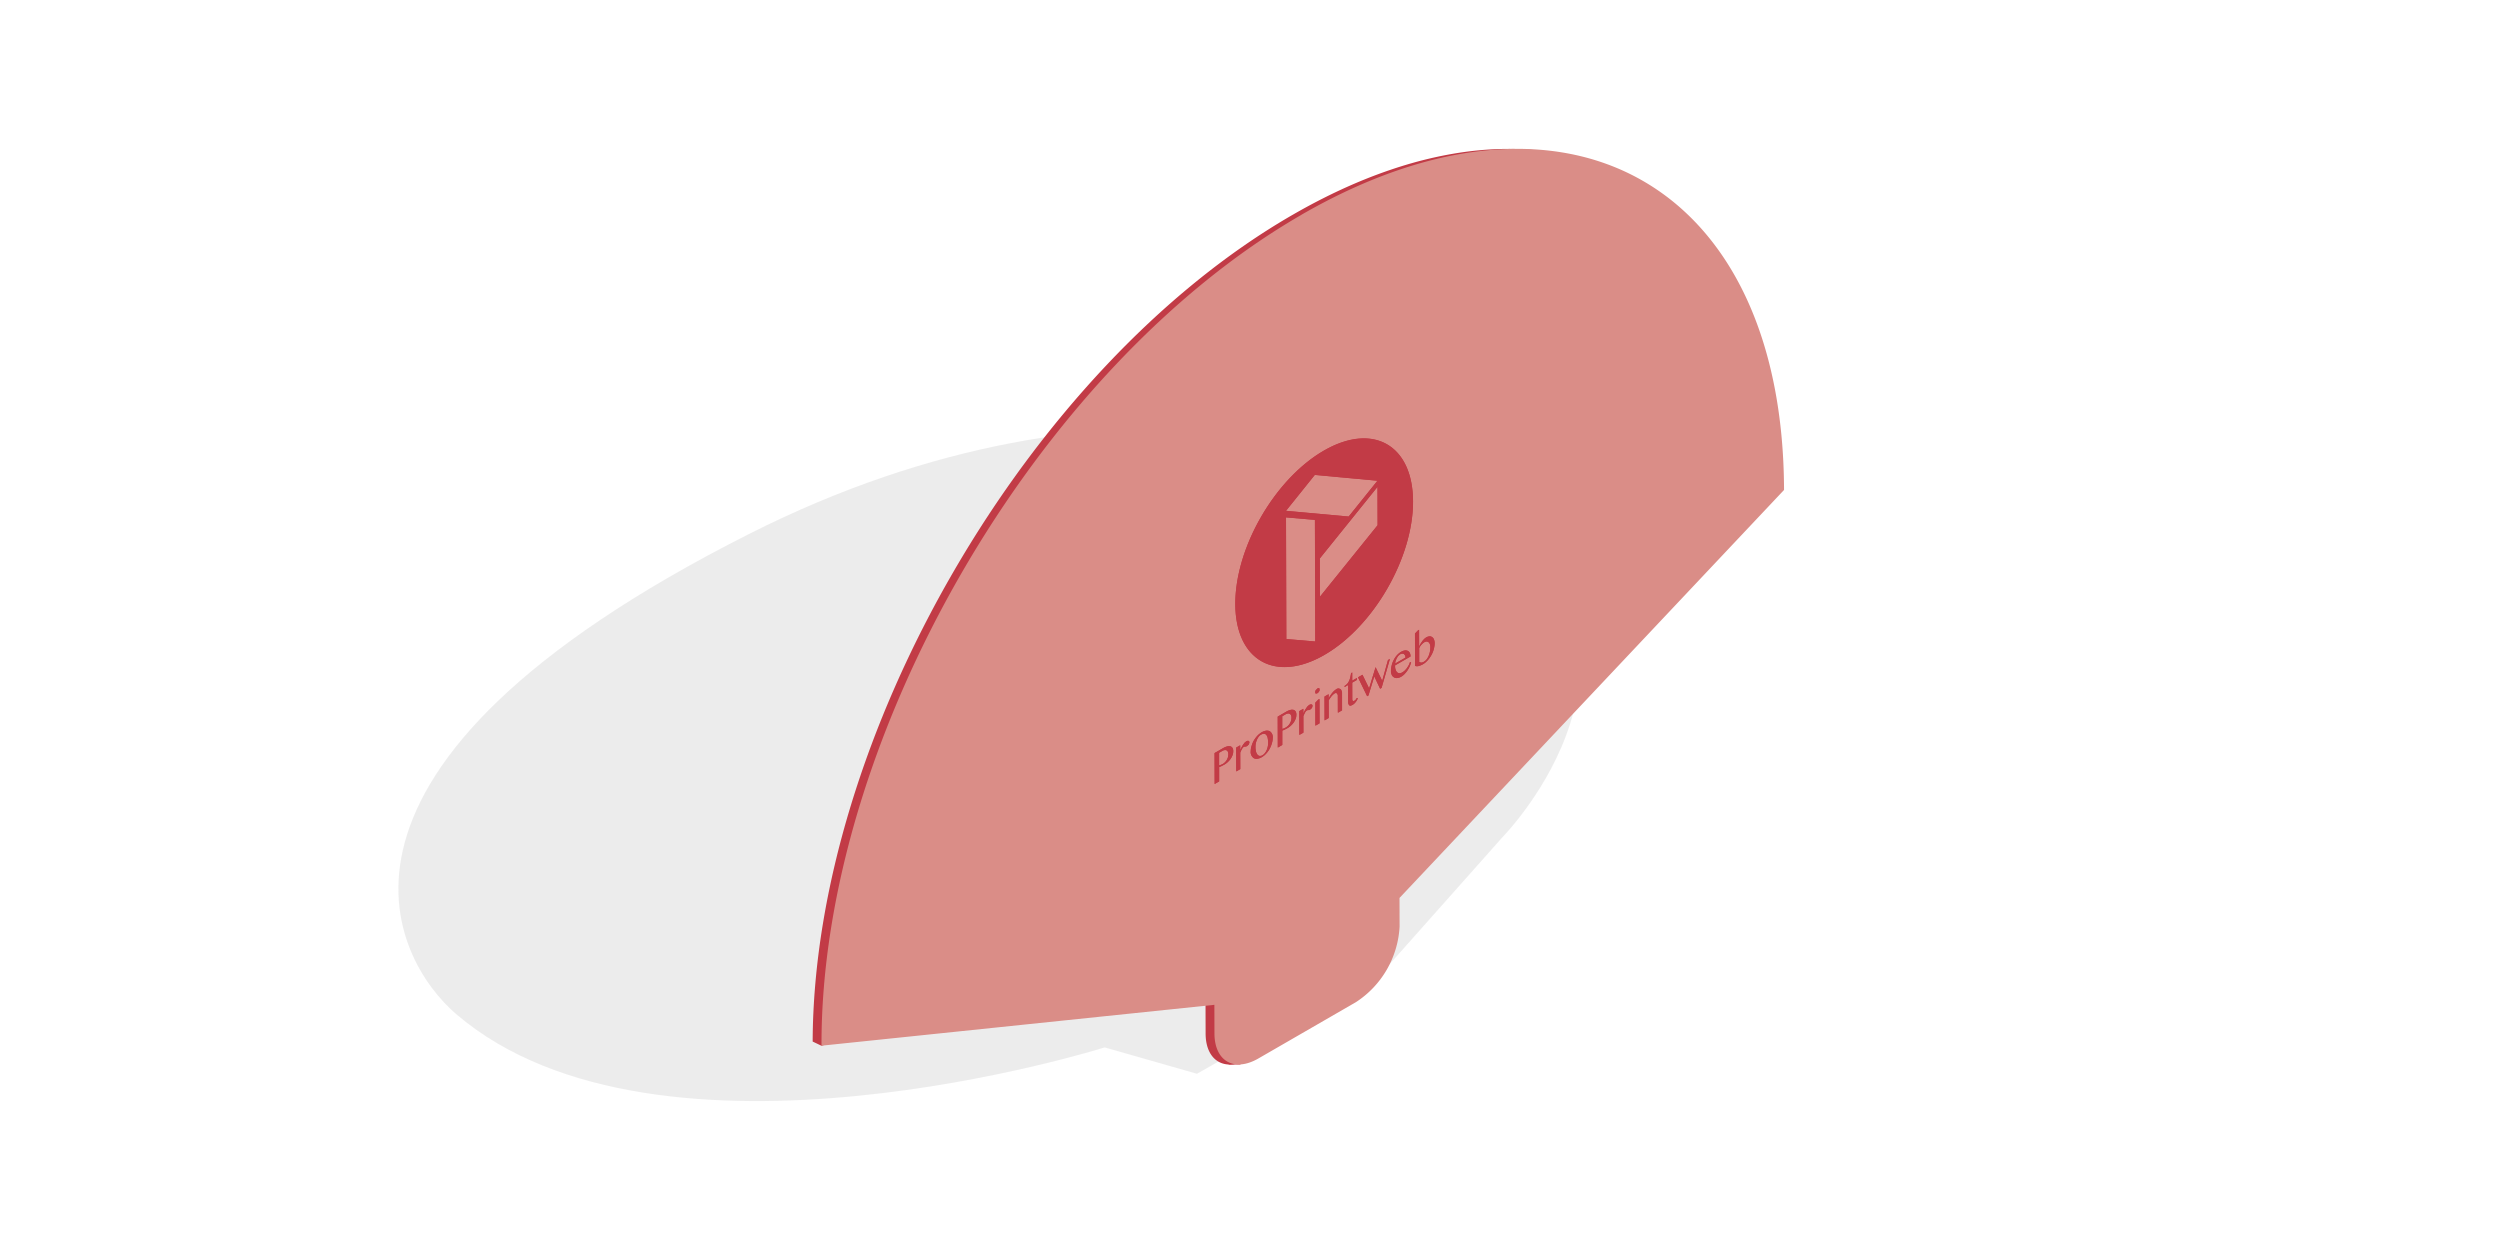<svg id="off" xmlns="http://www.w3.org/2000/svg" xmlns:xlink="http://www.w3.org/1999/xlink" viewBox="0 0 283.465 141.732"><defs><style>.cls-1{opacity:0.5;filter:url(#AI_DesenfoqueGaussiano_4);}.cls-2{fill:#dadada;}.cls-3{fill:#c23b46;}.cls-4{fill:#da8d87;}</style><filter id="AI_DesenfoqueGaussiano_4" name="AI_DesenfoqueGaussiano_4"><feGaussianBlur stdDeviation="4"/></filter></defs><title>ON_Restauració</title><g class="cls-1"><path class="cls-2" d="M167.707,56.615c-7.347-5.056-40.7-17.338-82.8,3.94C32.238,87.172,44.616,108.924,51.76,115.018c23.051,19.665,73.494,3.745,73.494,3.745l10.467,2.99L157.6,109.288l12.769-14.371S191.76,73.169,167.707,56.615Z"/></g><polygon class="cls-3" points="141.361 117.983 140.647 120.694 139.349 120.704 137.565 119.182 141.361 117.983"/><path class="cls-3" d="M146.545,24.37c30.133-17.4,54.639-3.431,54.737,31.193l-43.6,46.255.009,3.252a10.914,10.914,0,0,1-4.95,8.565l-11.067,6.39c-2.741,1.582-4.966.306-4.975-2.835l-.009-3.252-43.038,4.478-.508.159-1-.477c.124-34.535,24.394-76.406,54.4-93.728"/><path class="cls-4" d="M161.49,72.825l-.164.121-.164.164-.142.185-.1.189,0,1.579.1.038.112.03a.645.645,0,0,0,.321-.1,1.072,1.072,0,0,0,.3-.258,1.784,1.784,0,0,0,.231-.391,2.385,2.385,0,0,0,.148-.472,2.593,2.593,0,0,0,.051-.519,1,1,0,0,0-.053-.347.555.555,0,0,0-.15-.223.415.415,0,0,0-.217-.081.629.629,0,0,0-.269.087m-2.741,1.368-.2.168-.171.254-.126.3a1.318,1.318,0,0,0-.059.326l1.172-.677a.65.65,0,0,0-.053-.253l-.128-.158-.195-.042a.641.641,0,0,0-.239.087m-15.757,9.1-.038.023a.787.787,0,0,0-.231.211,1.6,1.6,0,0,0-.194.327,2.053,2.053,0,0,0-.134.4,1.566,1.566,0,0,0-.044.412,1.929,1.929,0,0,0,.054.519.862.862,0,0,0,.158.364.388.388,0,0,0,.255.162.539.539,0,0,0,.344-.087.826.826,0,0,0,.254-.232,1.458,1.458,0,0,0,.2-.331,1.709,1.709,0,0,0,.126-.4,1.991,1.991,0,0,0,.044-.412,2.879,2.879,0,0,0-.046-.523.749.749,0,0,0-.143-.364c-.122-.183-.358-.207-.606-.064m-4.4,1.846-.366.211,0,1.433.187-.056.2-.091a1.352,1.352,0,0,0,.291-.228,1.239,1.239,0,0,0,.2-.271,1.321,1.321,0,0,0,.126-.305,1.518,1.518,0,0,0,.037-.3.722.722,0,0,0-.053-.3.343.343,0,0,0-.143-.158.391.391,0,0,0-.224-.025.611.611,0,0,0-.262.091M145.746,81l-.358.207,0,1.433.179-.052.209-.1a1.352,1.352,0,0,0,.291-.228,1.239,1.239,0,0,0,.2-.271,1.321,1.321,0,0,0,.126-.305,1.518,1.518,0,0,0,.037-.3.722.722,0,0,0-.053-.3.348.348,0,0,0-.15-.154.329.329,0,0,0-.217-.029.625.625,0,0,0-.269.1m10.444-25.8-6.537,8.115.012,4.342,6.537-8.106-.012-4.351m-10.372,3.462.039,13.79,3.277.283-.039-13.79-3.277-.283m3.263-4.815-3.265,4.068,7.108.649,3.265-4.06-7.108-.658M157.6,74.71,156.651,78l-.164.095-.662-1.4-.66,2.16-.149.086L153.977,76.8l.508-.293.752,1.543.734-2.4.752,1.543.652-2.353.224-.129m-16.965,10.3.149-.3.164-.275.179-.232.179-.146.149-.061.112,0,.075.06.03.111-.067.236-.2.185-.127.056-.082,0-.082,0-.1.039-.09.077-.1.142-.1.193-.1.228.005,1.871-.463.267-.008-2.7.463-.267v.506m2.441.851a1.273,1.273,0,0,1-.5.177.656.656,0,0,1-.4-.063.84.84,0,0,1-.354-.767,2.1,2.1,0,0,1,.1-.622,2.918,2.918,0,0,1,.253-.61,3.339,3.339,0,0,1,.395-.537,2.222,2.222,0,0,1,.5-.4,1.42,1.42,0,0,1,.5-.186.812.812,0,0,1,.4.055.794.794,0,0,1,.354.741,2.254,2.254,0,0,1-.1.64,2.984,2.984,0,0,1-.253.619,2.622,2.622,0,0,1-.395.546,2.015,2.015,0,0,1-.5.409m4.721-4.986.149-.3.164-.275.179-.232.179-.146.142-.056h.12l.075.06.03.111-.067.236-.2.185-.127.056-.082,0-.082,0-.1.039-.1.082-.089.138-.1.193-.1.228.005,1.871-.463.267-.008-2.7.463-.267v.506m1.365,1.412-.007-2.609.336-.348.134-.078.008,2.763-.47.272m1.5-3.085a3.778,3.778,0,0,1,.439-.666,1.907,1.907,0,0,1,.47-.409.45.45,0,0,1,.232-.065l.187.064a.327.327,0,0,1,.128.184.722.722,0,0,1,.053.3l.005,1.939-.47.272-.005-1.854a.428.428,0,0,0-.106-.343.217.217,0,0,0-.248,0l-.021.013-.164.121-.164.172-.171.228-.164.249.006,2.008-.47.272-.008-2.7.47-.272V79.2m8.236-2.477a1.11,1.11,0,0,1-.448.156.6.6,0,0,1-.367-.072.624.624,0,0,1-.255-.265,1.092,1.092,0,0,1-.091-.463,2.71,2.71,0,0,1,.318-1.267,2.446,2.446,0,0,1,.365-.529,2,2,0,0,1,.47-.383,1.225,1.225,0,0,1,.433-.156.645.645,0,0,1,.329.059.56.56,0,0,1,.218.244.886.886,0,0,1,.076.386l-1.755,1.013a1.335,1.335,0,0,0,.061.472.644.644,0,0,0,.173.3.383.383,0,0,0,.262.115.673.673,0,0,0,.336-.1,1.559,1.559,0,0,0,.291-.22,3.039,3.039,0,0,0,.253-.3l.194-.318a1.975,1.975,0,0,0,.119-.318l.127,0a2.533,2.533,0,0,1-.156.485,3.261,3.261,0,0,1-.268.473,2.924,2.924,0,0,1-.328.4,1.675,1.675,0,0,1-.358.284M137.72,88.9l-.01-3.51.971-.56a1.67,1.67,0,0,1,.448-.19.69.69,0,0,1,.359-.018.422.422,0,0,1,.247.175.652.652,0,0,1,.091.377,1.143,1.143,0,0,1-.081.459,1.875,1.875,0,0,1-.231.434,2.254,2.254,0,0,1-.321.357,2,2,0,0,1-.366.271l-.172.091-.164.086-.149.061-.112.047,0,1.622-.515.3m7.162-4.135-.01-3.51.971-.561a1.67,1.67,0,0,1,.448-.19.691.691,0,0,1,.359-.018.422.422,0,0,1,.247.175.652.652,0,0,1,.091.377,1.144,1.144,0,0,1-.081.459,1.875,1.875,0,0,1-.231.434,2.254,2.254,0,0,1-.321.357,2,2,0,0,1-.366.271l-.172.091-.164.086-.149.061-.112.047,0,1.622-.515.3m7.58-6.861v-.129a1.207,1.207,0,0,0,.321-.271,1.39,1.39,0,0,0,.208-.344,2.054,2.054,0,0,0,.126-.4c.03-.137.059-.283.081-.433l.134-.078,0,.927.53-.306v.223l-.53.306.005,1.914.015.1.06.06.082.013.1-.039.142-.125.112-.176.12.025a1.66,1.66,0,0,1-.253.438,1.271,1.271,0,0,1-.346.313l-.034.019-.209.078-.142-.047-.083-.15a.822.822,0,0,1-.031-.24l-.005-1.914-.4.233m-3.08.7-.1.035-.082,0-.06-.051v-.215l.059-.12.186-.185.1-.043.082.013.06.051V78.3l-.06.12-.082.1-.1.086m11.974-3.294a2.011,2.011,0,0,1-.493.207.7.7,0,0,1-.411-.012l-.01-3.673.336-.348.134-.078.005,1.9.149-.3.2-.3a2.878,2.878,0,0,1,.231-.262,1.3,1.3,0,0,1,.224-.172.893.893,0,0,1,.381-.125.507.507,0,0,1,.3.094.633.633,0,0,1,.2.265,1.269,1.269,0,0,1,.076.429,2.478,2.478,0,0,1-.051.459,3.323,3.323,0,0,1-.126.459,3.148,3.148,0,0,1-.208.447,3.573,3.573,0,0,1-.268.4,2.544,2.544,0,0,1-.313.344,1.815,1.815,0,0,1-.351.263m-11.178-1.059c-5.571,3.216-10.1.638-10.114-5.764s4.478-14.18,10.049-17.4,10.089-.633,10.107,5.76-4.478,14.189-10.041,17.4m-2.632-49.879c-30.14,17.4-54.5,59.577-54.4,94.2l44.545-4.634.009,3.252c.009,3.141,2.242,4.413,4.975,2.835l11.067-6.39a10.914,10.914,0,0,0,4.95-8.565l-.009-3.252,43.6-46.259c-.1-34.625-24.6-48.59-54.745-31.189"/><path class="cls-3" d="M149.665,67.662l-.012-4.342,6.537-8.115.012,4.351-6.537,8.106m-.532,5.077-3.277-.283-.039-13.79,3.277.283.039,13.79m3.79-14.169-7.108-.649,3.265-4.068,7.108.658-3.265,4.06m-2.811-7.479c-5.571,3.216-10.067,11-10.049,17.4s4.543,8.98,10.114,5.764,10.059-11,10.041-17.4-4.543-8.972-10.107-5.76"/><path class="cls-3" d="M138.618,86.631l-.2.091-.187.056,0-1.433.366-.211a.611.611,0,0,1,.262-.091.391.391,0,0,1,.224.025.343.343,0,0,1,.143.158.722.722,0,0,1,.053.3,1.518,1.518,0,0,1-.037.3,1.321,1.321,0,0,1-.126.305,1.239,1.239,0,0,1-.2.271,1.352,1.352,0,0,1-.291.228m.062-1.807-.971.56.01,3.51.515-.3,0-1.622.112-.047.149-.061.164-.086.172-.091a2,2,0,0,0,.366-.271,2.254,2.254,0,0,0,.321-.357,1.875,1.875,0,0,0,.231-.434,1.143,1.143,0,0,0,.081-.459.652.652,0,0,0-.091-.377.422.422,0,0,0-.247-.175.69.69,0,0,0-.359.018,1.67,1.67,0,0,0-.448.19"/><polyline class="cls-3" points="141.304 84.058 141.125 84.205 140.946 84.437 140.782 84.712 140.633 85.012 140.632 84.506 140.169 84.774 140.177 87.477 140.64 87.209 140.634 85.339 140.731 85.111 140.828 84.918 140.924 84.776 141.014 84.698 141.111 84.659 141.193 84.655 141.276 84.65 141.403 84.594 141.604 84.409 141.671 84.173 141.64 84.061 141.565 84.002 141.453 83.998 141.304 84.058"/><path class="cls-3" d="M143.163,85.615a.539.539,0,0,1-.344.087.388.388,0,0,1-.255-.162.862.862,0,0,1-.158-.364,1.929,1.929,0,0,1-.054-.519,1.566,1.566,0,0,1,.044-.412,2.053,2.053,0,0,1,.134-.4,1.6,1.6,0,0,1,.194-.327.787.787,0,0,1,.231-.211l.038-.023c.248-.143.484-.119.606.064a.749.749,0,0,1,.143.364,2.879,2.879,0,0,1,.046.523,1.991,1.991,0,0,1-.044.412,1.709,1.709,0,0,1-.126.4,1.458,1.458,0,0,1-.2.331.826.826,0,0,1-.254.232m-.1-2.574a2.222,2.222,0,0,0-.5.4,3.339,3.339,0,0,0-.395.537,2.918,2.918,0,0,0-.253.61,2.1,2.1,0,0,0-.1.622.84.84,0,0,0,.354.767.656.656,0,0,0,.4.063,1.273,1.273,0,0,0,.5-.177,2.015,2.015,0,0,0,.5-.409,2.622,2.622,0,0,0,.395-.546,2.984,2.984,0,0,0,.253-.619,2.254,2.254,0,0,0,.1-.64.794.794,0,0,0-.354-.741.812.812,0,0,0-.4-.055,1.42,1.42,0,0,0-.5.186"/><path class="cls-3" d="M145.78,82.5l-.209.1-.179.052,0-1.433.358-.207a.625.625,0,0,1,.269-.1.329.329,0,0,1,.217.029.348.348,0,0,1,.15.154.722.722,0,0,1,.053.3,1.518,1.518,0,0,1-.037.3,1.321,1.321,0,0,1-.126.305,1.239,1.239,0,0,1-.2.271,1.352,1.352,0,0,1-.291.228m.062-1.807-.971.561.01,3.51.515-.3,0-1.622.112-.047.149-.061.164-.086.172-.091a2,2,0,0,0,.366-.271,2.254,2.254,0,0,0,.321-.357,1.875,1.875,0,0,0,.231-.434,1.144,1.144,0,0,0,.081-.459.652.652,0,0,0-.091-.377.422.422,0,0,0-.247-.175.691.691,0,0,0-.359.018,1.67,1.67,0,0,0-.448.19"/><polyline class="cls-3" points="148.465 79.923 148.286 80.07 148.107 80.302 147.944 80.577 147.795 80.878 147.793 80.371 147.33 80.639 147.338 83.342 147.801 83.075 147.796 81.204 147.892 80.976 147.989 80.783 148.079 80.645 148.176 80.563 148.273 80.525 148.355 80.52 148.437 80.516 148.564 80.459 148.766 80.274 148.832 80.038 148.802 79.927 148.727 79.867 148.607 79.867 148.465 79.923"/><path class="cls-3" d="M149.623,79.255l-.134.078-.336.348.007,2.609.47-.272-.008-2.763m-.243-1.192-.186.185-.059.12v.215l.06.051.082,0,.1-.035.1-.086.082-.1.06-.12v-.215l-.06-.051-.082-.013-.1.043"/><path class="cls-3" d="M151.572,78.13a1.907,1.907,0,0,0-.47.409,3.778,3.778,0,0,0-.439.666v-.489l-.47.272.008,2.7.47-.272-.006-2.008.164-.249.171-.228.164-.172.164-.121.021-.013a.217.217,0,0,1,.248,0,.428.428,0,0,1,.106.343l.005,1.854.47-.272-.005-1.939a.722.722,0,0,0-.053-.3.327.327,0,0,0-.128-.184l-.187-.064a.45.45,0,0,0-.232.065"/><path class="cls-3" d="M153.332,76.246l-.134.078c-.022.15-.052.3-.081.433a2.054,2.054,0,0,1-.126.4,1.39,1.39,0,0,1-.208.344,1.207,1.207,0,0,1-.321.271V77.9l.4-.233.005,1.914a.822.822,0,0,0,.031.24l.083.15.142.047.209-.078.034-.019a1.271,1.271,0,0,0,.346-.313,1.66,1.66,0,0,0,.253-.438l-.12-.025-.112.176-.142.125-.1.039-.082-.013-.06-.06-.015-.1-.005-1.914.53-.306v-.223l-.53.306,0-.927"/><polyline class="cls-3" points="157.599 74.71 157.375 74.84 156.723 77.193 155.971 75.65 155.237 78.051 154.485 76.508 153.977 76.801 155.015 78.944 155.164 78.858 155.824 76.698 156.486 78.095 156.651 78 157.599 74.71"/><path class="cls-3" d="M158.191,75.237a1.318,1.318,0,0,1,.059-.326l.126-.3.171-.254.2-.168a.641.641,0,0,1,.239-.087l.195.042.128.158a.65.65,0,0,1,.053.253l-1.172.677m.7-1.332a2,2,0,0,0-.47.383,2.446,2.446,0,0,0-.365.529,2.71,2.71,0,0,0-.318,1.267,1.092,1.092,0,0,0,.091.463.624.624,0,0,0,.255.265.6.6,0,0,0,.367.072,1.11,1.11,0,0,0,.448-.156,1.675,1.675,0,0,0,.358-.284,2.924,2.924,0,0,0,.328-.4,3.261,3.261,0,0,0,.268-.473,2.533,2.533,0,0,0,.156-.485l-.127,0a1.975,1.975,0,0,1-.119.318l-.194.318a3.039,3.039,0,0,1-.253.3,1.559,1.559,0,0,1-.291.22.673.673,0,0,1-.336.1.383.383,0,0,1-.262-.115.644.644,0,0,1-.173-.3,1.335,1.335,0,0,1-.061-.472l1.755-1.013a.886.886,0,0,0-.076-.386.56.56,0,0,0-.218-.244.645.645,0,0,0-.329-.059,1.225,1.225,0,0,0-.433.156"/><path class="cls-3" d="M161.452,75.03a.645.645,0,0,1-.321.1l-.112-.03-.1-.038,0-1.579.1-.189.142-.185.164-.164.164-.121a.629.629,0,0,1,.269-.087.415.415,0,0,1,.217.081.555.555,0,0,1,.15.223,1,1,0,0,1,.053.347,2.593,2.593,0,0,1-.051.519,2.385,2.385,0,0,1-.148.472,1.784,1.784,0,0,1-.231.391,1.072,1.072,0,0,1-.3.258m-.541-3.624-.134.078-.336.348.01,3.673a.7.7,0,0,0,.411.012,2.011,2.011,0,0,0,.493-.207,1.815,1.815,0,0,0,.351-.263,2.544,2.544,0,0,0,.313-.344,3.573,3.573,0,0,0,.268-.4,3.148,3.148,0,0,0,.208-.447,3.323,3.323,0,0,0,.126-.459,2.478,2.478,0,0,0,.051-.459,1.269,1.269,0,0,0-.076-.429.633.633,0,0,0-.2-.265.507.507,0,0,0-.3-.094.893.893,0,0,0-.381.125,1.3,1.3,0,0,0-.224.172,2.878,2.878,0,0,0-.231.262l-.2.3-.149.3-.005-1.9"/></svg>